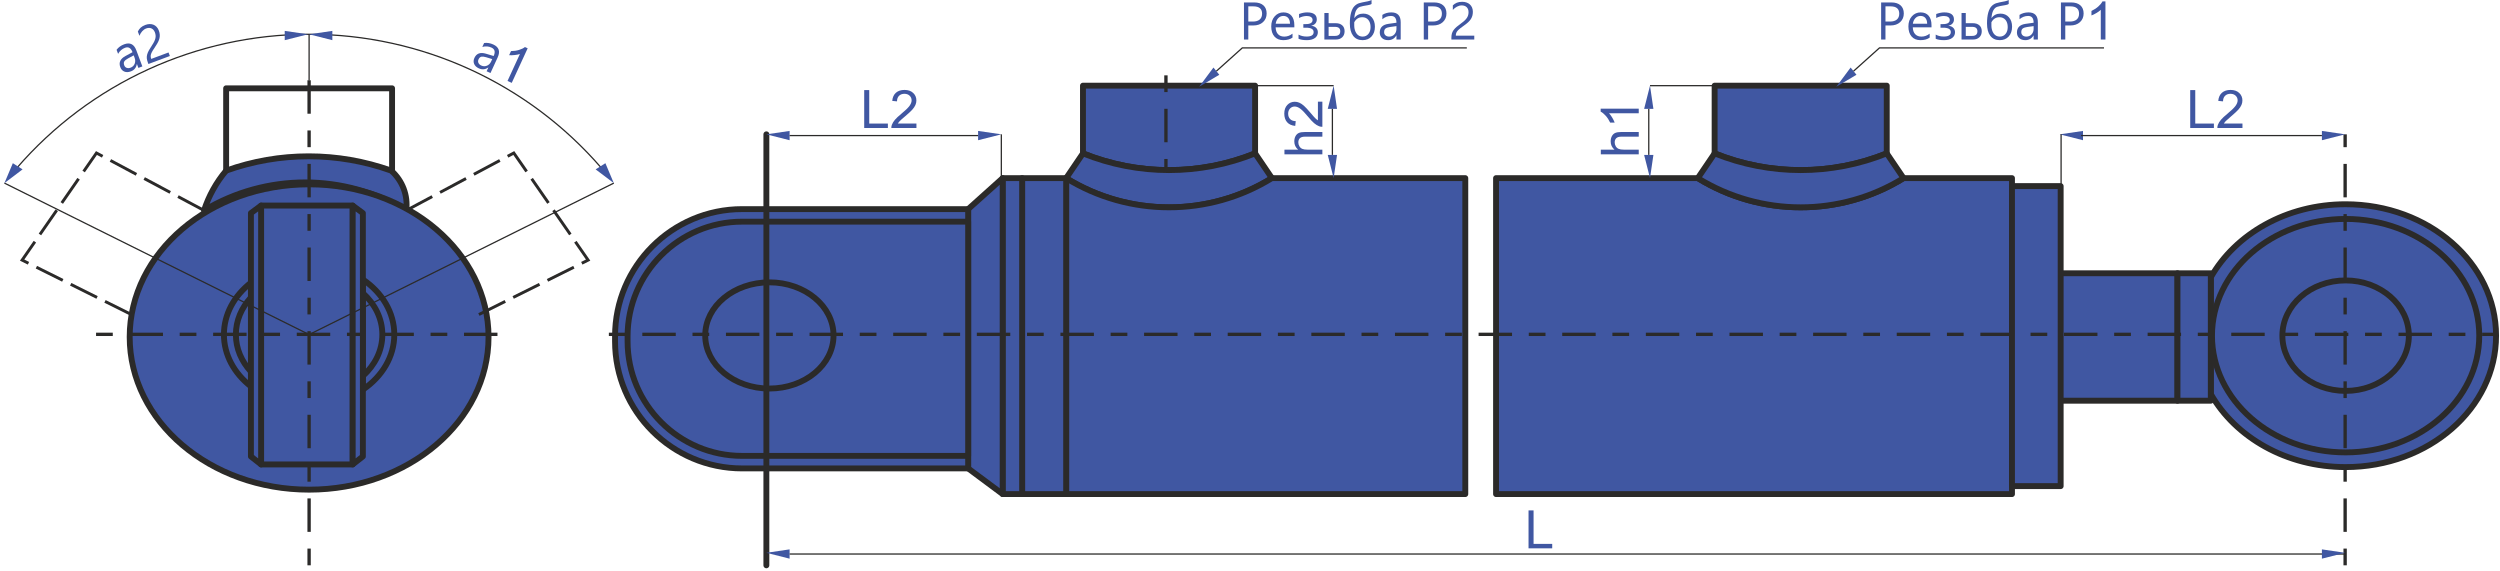 <?xml version="1.0" encoding="UTF-8"?> <svg xmlns="http://www.w3.org/2000/svg" width="565" height="129" viewBox="0 0 565 129" fill="none"> <path fill-rule="evenodd" clip-rule="evenodd" d="M88.409 38.561C90.963 40.812 92.237 44.183 91.809 47.561C77.746 39.113 60.17 39.113 46.108 47.561C47.178 44.266 48.876 41.21 51.108 38.561C63.168 34.25 76.349 34.25 88.409 38.561Z" fill="#4057A2" stroke="#2B2A29" stroke-width="1.333" stroke-miterlimit="22.926" stroke-linecap="round" stroke-linejoin="round"></path> <path d="M51.108 38.561V19.96H88.609V38.561" stroke="#2B2A29" stroke-width="1.333" stroke-miterlimit="22.926" stroke-linecap="round" stroke-linejoin="round"></path> <path d="M69.859 110.661C92.254 110.661 110.409 95.215 110.409 76.161C110.409 57.107 92.254 41.661 69.859 41.661C47.464 41.661 29.309 57.107 29.309 76.161C29.309 95.215 47.464 110.661 69.859 110.661Z" fill="#4057A2" stroke="#2B2A29" stroke-width="1.333" stroke-miterlimit="22.926" stroke-linecap="round" stroke-linejoin="round"></path> <path fill-rule="evenodd" clip-rule="evenodd" d="M82.009 63.163C86.341 66.105 89.109 70.588 89.109 75.611C89.109 80.633 86.341 85.116 82.009 88.059V63.163ZM56.708 87.331C52.955 84.402 50.608 80.235 50.608 75.611C50.608 70.987 52.955 66.82 56.708 63.891V87.331Z" fill="#4057A2" stroke="#2B2A29" stroke-width="1.333" stroke-miterlimit="22.926" stroke-linecap="round" stroke-linejoin="round"></path> <path fill-rule="evenodd" clip-rule="evenodd" d="M82.009 66.242C84.74 68.703 86.409 71.994 86.409 75.611C86.409 79.227 84.74 82.519 82.009 84.979V66.242ZM56.708 83.989C54.576 81.666 53.309 78.762 53.309 75.611C53.309 72.46 54.576 69.556 56.708 67.233V83.989Z" fill="#4057A2" stroke="#2B2A29" stroke-width="1.333" stroke-miterlimit="22.926" stroke-linecap="round" stroke-linejoin="round"></path> <path d="M79.708 46.46H59.008V104.961H79.708V46.46Z" fill="#4057A2" stroke="#2B2A29" stroke-width="1.333" stroke-miterlimit="22.926" stroke-linecap="round" stroke-linejoin="round"></path> <path fill-rule="evenodd" clip-rule="evenodd" d="M56.708 48.16L59.008 46.46V104.961L56.708 103.161V48.16Z" fill="#4057A2" stroke="#2B2A29" stroke-width="1.333" stroke-miterlimit="22.926" stroke-linecap="round" stroke-linejoin="round"></path> <path fill-rule="evenodd" clip-rule="evenodd" d="M82.008 48.16L79.708 46.46V104.961L82.008 103.161V48.16Z" fill="#4057A2" stroke="#2B2A29" stroke-width="1.333" stroke-miterlimit="22.926" stroke-linecap="round" stroke-linejoin="round"></path> <path d="M21.708 75.561H115.108" stroke="#2B2A29" stroke-width="0.756" stroke-miterlimit="22.926" stroke-dasharray="3.78 3.78 7.56 3.78"></path> <path d="M69.858 127.761V15.96" stroke="#2B2A29" stroke-width="0.756" stroke-miterlimit="22.926" stroke-dasharray="3.78 3.78 7.56 3.78"></path> <path fill-rule="evenodd" clip-rule="evenodd" d="M530.11 46.161C548.887 46.161 564.11 59.458 564.11 75.861C564.11 92.263 548.887 105.561 530.11 105.561C516.756 105.561 505.202 98.834 499.641 89.05V62.672C505.202 52.887 516.756 46.161 530.11 46.161Z" fill="#4057A2" stroke="#2B2A29" stroke-width="1.333" stroke-miterlimit="22.926" stroke-linecap="round" stroke-linejoin="round"></path> <path d="M530.11 102.241C546.789 102.241 560.31 90.43 560.31 75.861C560.31 61.291 546.789 49.48 530.11 49.48C513.431 49.48 499.91 61.291 499.91 75.861C499.91 90.43 513.431 102.241 530.11 102.241Z" fill="#4057A2" stroke="#2B2A29" stroke-width="1.333" stroke-miterlimit="22.926" stroke-linecap="round" stroke-linejoin="round"></path> <path d="M530.11 88.345C538.003 88.345 544.402 82.755 544.402 75.861C544.402 68.966 538.003 63.377 530.11 63.377C522.217 63.377 515.818 68.966 515.818 75.861C515.818 82.755 522.217 88.345 530.11 88.345Z" fill="#4057A2" stroke="#2B2A29" stroke-width="1.333" stroke-miterlimit="22.926" stroke-linecap="round" stroke-linejoin="round"></path> <path d="M492.11 61.761H465.311V90.561H492.11V61.761Z" fill="#4057A2" stroke="#2B2A29" stroke-width="1.333" stroke-miterlimit="22.926" stroke-linecap="round" stroke-linejoin="round"></path> <path d="M499.641 61.761H492.11V90.561H499.641V61.761Z" fill="#4057A2" stroke="#2B2A29" stroke-width="1.333" stroke-miterlimit="22.926" stroke-linecap="round" stroke-linejoin="round"></path> <path fill-rule="evenodd" clip-rule="evenodd" d="M454.708 40.261H430.205C415.952 49.054 397.958 49.054 383.705 40.261H338.108V111.661H454.708V40.261Z" fill="#4057A2" stroke="#2B2A29" stroke-width="1.333" stroke-miterlimit="22.926" stroke-linecap="round" stroke-linejoin="round"></path> <path d="M465.708 42.062H454.708V109.862H465.708V42.062Z" fill="#4057A2" stroke="#2B2A29" stroke-width="1.333" stroke-miterlimit="22.926" stroke-linecap="round" stroke-linejoin="round"></path> <path fill-rule="evenodd" clip-rule="evenodd" d="M387.505 19.361H426.405V34.661C413.928 39.702 399.982 39.702 387.505 34.661V19.361Z" fill="#4057A2" stroke="#2B2A29" stroke-width="1.333" stroke-miterlimit="22.926" stroke-linecap="round" stroke-linejoin="round"></path> <path fill-rule="evenodd" clip-rule="evenodd" d="M383.704 40.261C386.238 36.528 387.505 34.661 387.505 34.661C399.982 39.702 413.928 39.702 426.405 34.661C428.938 38.395 430.204 40.261 430.204 40.261C415.951 49.054 397.957 49.054 383.704 40.261Z" fill="#4057A2" stroke="#2B2A29" stroke-width="1.333" stroke-miterlimit="22.926" stroke-linecap="round" stroke-linejoin="round"></path> <path fill-rule="evenodd" clip-rule="evenodd" d="M244.752 19.361H283.652V34.661C271.175 39.702 257.229 39.702 244.752 34.661V19.361Z" fill="#4057A2" stroke="#2B2A29" stroke-width="1.333" stroke-miterlimit="22.926" stroke-linecap="round" stroke-linejoin="round"></path> <path fill-rule="evenodd" clip-rule="evenodd" d="M240.951 40.261C243.485 36.528 244.752 34.661 244.752 34.661C257.229 39.702 271.175 39.702 283.652 34.661C286.185 38.395 287.451 40.261 287.451 40.261C273.198 49.054 255.204 49.054 240.951 40.261Z" fill="#4057A2" stroke="#2B2A29" stroke-width="1.333" stroke-miterlimit="22.926" stroke-linecap="round" stroke-linejoin="round"></path> <path fill-rule="evenodd" clip-rule="evenodd" d="M331.155 40.261H287.451C273.198 49.054 255.204 49.054 240.951 40.261V111.661H331.155V40.261Z" fill="#4057A2" stroke="#2B2A29" stroke-width="1.333" stroke-miterlimit="22.926" stroke-linecap="round" stroke-linejoin="round"></path> <path d="M240.951 40.261H231.002V111.661H240.951V40.261Z" fill="#4057A2" stroke="#2B2A29" stroke-width="1.333" stroke-miterlimit="22.926" stroke-linecap="round" stroke-linejoin="round"></path> <path d="M231.001 40.261H226.601V111.661H231.001V40.261Z" fill="#4057A2" stroke="#2B2A29" stroke-width="1.333" stroke-miterlimit="22.926" stroke-linecap="round" stroke-linejoin="round"></path> <path fill-rule="evenodd" clip-rule="evenodd" d="M226.601 40.261L218.802 47.261V105.861L226.601 111.661V40.261Z" fill="#4057A2" stroke="#2B2A29" stroke-width="1.333" stroke-miterlimit="22.926" stroke-linecap="round" stroke-linejoin="round"></path> <path fill-rule="evenodd" clip-rule="evenodd" d="M218.802 47.261H167.724C151.904 47.261 139 60.165 139 75.986V77.137C139 92.958 151.904 105.862 167.724 105.862H218.802V47.261Z" fill="#4057A2" stroke="#2B2A29" stroke-width="1.333" stroke-miterlimit="22.926" stroke-linecap="round" stroke-linejoin="round"></path> <path fill-rule="evenodd" clip-rule="evenodd" d="M218.801 50.096H167.724C153.468 50.096 141.834 61.73 141.834 75.986V77.137C141.834 91.393 153.468 103.027 167.724 103.027H218.801V50.096Z" fill="#4057A2" stroke="#2B2A29" stroke-width="1.333" stroke-miterlimit="22.926" stroke-linecap="round" stroke-linejoin="round"></path> <path d="M173.879 87.81C181.887 87.81 188.378 82.437 188.378 75.81C188.378 69.183 181.887 63.81 173.879 63.81C165.871 63.81 159.379 69.183 159.379 75.81C159.379 82.437 165.871 87.81 173.879 87.81Z" fill="#4057A2" stroke="#2B2A29" stroke-width="1.333" stroke-miterlimit="22.926" stroke-linecap="round" stroke-linejoin="round"></path> <path d="M137.602 75.561H564.111" stroke="#2B2A29" stroke-width="0.756" stroke-miterlimit="22.926" stroke-dasharray="3.78 3.78 7.56 3.78"></path> <path d="M173.2 127.761V30.36" stroke="#2B2A29" stroke-width="1.333" stroke-miterlimit="22.926" stroke-linecap="round" stroke-linejoin="round"></path> <path d="M530 127.761V30.36" stroke="#2B2A29" stroke-width="0.756" stroke-miterlimit="22.926" stroke-dasharray="3.78 3.78 7.56 3.78"></path> <path d="M46.108 47.561L21.8 34.581L5 58.781L29.74 71.109" stroke="#2B2A29" stroke-width="0.667" stroke-miterlimit="22.926" stroke-dasharray="6.66 2"></path> <path d="M91.809 47.561L116.117 34.581L132.917 58.781L108.177 71.109" stroke="#2B2A29" stroke-width="0.667" stroke-miterlimit="22.926" stroke-dasharray="6.66 2"></path> <path d="M69.859 75.611L1 41.381" stroke="#2B2A29" stroke-width="0.288" stroke-miterlimit="22.926"></path> <path d="M3.795 37.976C20.329 18.838 44.422 7.75 69.859 7.75C95.254 7.75 119.309 18.801 135.841 37.883M138.717 41.381L69.859 75.611" stroke="#2B2A29" stroke-width="0.288" stroke-miterlimit="22.926"></path> <path d="M69.858 18.181V7.75" stroke="#2B2A29" stroke-width="0.288" stroke-miterlimit="22.926"></path> <path d="M32.172 15.013L31.273 15.348L30.947 14.473L30.925 14.481C30.784 15.298 30.335 15.849 29.576 16.131C29.018 16.341 28.525 16.355 28.101 16.177C27.675 16 27.369 15.666 27.187 15.179C26.796 14.132 27.184 13.291 28.354 12.659L29.948 11.796C29.593 10.845 29.029 10.511 28.26 10.799C27.584 11.052 27.06 11.509 26.688 12.172L26.345 11.253C26.766 10.696 27.334 10.283 28.053 10.014C29.371 9.523 30.29 9.973 30.809 11.368L32.172 15.013ZM30.215 12.513L28.933 13.204C28.539 13.418 28.263 13.638 28.106 13.866C27.95 14.092 27.942 14.393 28.083 14.769C28.183 15.043 28.366 15.229 28.625 15.33C28.886 15.431 29.177 15.42 29.503 15.299C29.947 15.133 30.257 14.839 30.43 14.419C30.604 13.999 30.601 13.55 30.424 13.072L30.215 12.513Z" fill="#4057A2"></path> <path d="M35.011 7.322C34.919 7.081 34.804 6.885 34.661 6.734C34.52 6.584 34.363 6.474 34.19 6.404C34.015 6.333 33.829 6.3 33.634 6.307C33.436 6.315 33.236 6.356 33.03 6.433C32.856 6.498 32.693 6.585 32.542 6.696C32.392 6.805 32.255 6.932 32.126 7.076C32 7.219 31.884 7.376 31.779 7.549C31.675 7.72 31.586 7.901 31.512 8.09L31.152 7.127C31.311 6.789 31.524 6.499 31.788 6.252C32.051 6.006 32.408 5.798 32.856 5.632C33.178 5.512 33.493 5.447 33.801 5.438C34.11 5.429 34.397 5.477 34.664 5.579C34.933 5.684 35.172 5.845 35.384 6.065C35.599 6.285 35.767 6.565 35.896 6.905C36.01 7.215 36.081 7.508 36.103 7.788C36.127 8.065 36.107 8.343 36.045 8.62C35.983 8.894 35.882 9.177 35.74 9.462C35.597 9.749 35.418 10.053 35.202 10.374C34.93 10.776 34.71 11.112 34.541 11.389C34.373 11.663 34.248 11.908 34.167 12.124C34.086 12.339 34.05 12.538 34.053 12.722C34.058 12.905 34.099 13.103 34.178 13.315L38.087 11.856L38.387 12.659L33.543 14.467L33.397 14.08C33.273 13.744 33.198 13.434 33.175 13.151C33.153 12.87 33.184 12.581 33.265 12.29C33.348 11.997 33.48 11.684 33.667 11.353C33.854 11.021 34.089 10.639 34.376 10.203C34.585 9.893 34.75 9.608 34.872 9.351C34.993 9.092 35.078 8.849 35.127 8.62C35.174 8.39 35.186 8.169 35.164 7.96C35.14 7.75 35.089 7.536 35.011 7.322Z" fill="#4057A2"></path> <path d="M110.849 16.506L109.978 16.106L110.368 15.255L110.348 15.246C109.669 15.722 108.961 15.791 108.226 15.453C107.684 15.203 107.326 14.865 107.152 14.437C106.979 14.01 106.999 13.56 107.219 13.084C107.686 12.069 108.555 11.753 109.829 12.138L111.565 12.659C111.989 11.736 111.83 11.102 111.082 10.758C110.427 10.456 109.735 10.406 109.001 10.61L109.411 9.719C110.103 9.625 110.796 9.739 111.493 10.059C112.772 10.648 113.098 11.617 112.476 12.969L110.849 16.506ZM111.244 13.354L109.85 12.931C109.421 12.802 109.069 12.763 108.798 12.811C108.527 12.86 108.308 13.066 108.14 13.432C108.017 13.696 108.012 13.957 108.124 14.212C108.237 14.467 108.449 14.668 108.765 14.813C109.196 15.011 109.623 15.024 110.044 14.85C110.464 14.678 110.783 14.359 110.994 13.896L111.244 13.354Z" fill="#4057A2"></path> <path d="M115.654 18.73L114.699 18.29L117.503 12.2C117.173 12.315 116.77 12.394 116.295 12.441C115.82 12.491 115.409 12.5 115.062 12.473L115.486 11.548C116.137 11.544 116.745 11.454 117.309 11.281C117.873 11.108 118.315 10.891 118.637 10.632L119.253 10.915L115.654 18.73Z" fill="#4057A2"></path> <path fill-rule="evenodd" clip-rule="evenodd" d="M2.9 36.881L1 41.381L5.1 38.281L2.9 36.881Z" fill="#4057A2"></path> <path fill-rule="evenodd" clip-rule="evenodd" d="M136.817 36.881L138.717 41.381L134.617 38.281L136.817 36.881Z" fill="#4057A2"></path> <path fill-rule="evenodd" clip-rule="evenodd" d="M64.35 9.08L69.6 7.75L64.35 6.98V9.08Z" fill="#4057A2"></path> <path fill-rule="evenodd" clip-rule="evenodd" d="M75.109 9.08L69.858 7.75L75.109 6.98V9.08Z" fill="#4057A2"></path> <path fill-rule="evenodd" clip-rule="evenodd" d="M178.449 31.69L173.199 30.361L178.449 29.59V31.69Z" fill="#4057A2"></path> <path fill-rule="evenodd" clip-rule="evenodd" d="M221.05 31.69L226.3 30.361L221.05 29.59V31.69Z" fill="#4057A2"></path> <path d="M178.449 30.64H221.049" stroke="#2B2A29" stroke-width="0.288" stroke-miterlimit="22.926"></path> <path d="M195.31 28.93V20.359H196.447V27.925H200.661V28.93H195.31Z" fill="#4057A2"></path> <path d="M207.115 27.925V28.93H201.44C201.432 28.677 201.474 28.434 201.564 28.198C201.71 27.813 201.943 27.432 202.264 27.059C202.586 26.686 203.045 26.255 203.641 25.766C204.569 25.002 205.199 24.397 205.528 23.951C205.86 23.504 206.025 23.08 206.025 22.682C206.025 22.264 205.875 21.913 205.576 21.626C205.277 21.341 204.886 21.197 204.405 21.197C203.896 21.197 203.489 21.349 203.184 21.652C202.879 21.953 202.725 22.372 202.721 22.909L201.644 22.801C201.718 21.995 201.997 21.381 202.48 20.958C202.965 20.535 203.613 20.323 204.429 20.323C205.251 20.323 205.903 20.551 206.382 21.008C206.863 21.465 207.103 22.031 207.103 22.706C207.103 23.049 207.033 23.386 206.891 23.717C206.751 24.05 206.518 24.399 206.193 24.766C205.866 25.132 205.325 25.637 204.571 26.275C203.938 26.805 203.531 27.165 203.352 27.354C203.172 27.544 203.024 27.733 202.907 27.925H207.115Z" fill="#4057A2"></path> <path d="M282.117 5.758V8.93H281.136V0.551H283.438C284.334 0.551 285.028 0.768 285.523 1.205C286.016 1.64 286.261 2.255 286.261 3.049C286.261 3.843 285.988 4.493 285.439 5C284.893 5.505 284.152 5.758 283.222 5.758H282.117ZM282.117 1.437V4.872H283.147C283.823 4.872 284.342 4.717 284.697 4.407C285.054 4.098 285.232 3.661 285.232 3.097C285.232 1.989 284.577 1.437 283.269 1.437H282.117Z" fill="#4057A2"></path> <path d="M292.52 6.177H288.294C288.31 6.846 288.49 7.362 288.833 7.725C289.176 8.09 289.647 8.272 290.248 8.272C290.922 8.272 291.541 8.049 292.107 7.601V8.501C291.58 8.882 290.884 9.074 290.02 9.074C289.174 9.074 288.51 8.803 288.027 8.258C287.542 7.713 287.301 6.947 287.301 5.961C287.301 5.028 287.566 4.27 288.093 3.681C288.622 3.094 289.278 2.801 290.06 2.801C290.844 2.801 291.449 3.055 291.878 3.561C292.307 4.068 292.52 4.772 292.52 5.674V6.177ZM291.539 5.363C291.535 4.808 291.401 4.375 291.14 4.066C290.876 3.757 290.511 3.603 290.042 3.603C289.591 3.603 289.206 3.765 288.891 4.09C288.576 4.415 288.38 4.838 288.307 5.363H291.539Z" fill="#4057A2"></path> <path d="M293.468 8.759V7.817C293.99 8.112 294.601 8.26 295.297 8.26C296.355 8.26 296.881 7.925 296.881 7.254C296.881 6.592 296.303 6.261 295.146 6.261H294.555V5.447H295.118C296.133 5.447 296.642 5.131 296.642 4.499C296.642 4.23 296.527 4.014 296.291 3.855C296.058 3.695 295.739 3.615 295.333 3.615C294.753 3.615 294.17 3.763 293.586 4.058V3.164C294.248 2.923 294.856 2.801 295.409 2.801C296.867 2.801 297.596 3.336 297.596 4.407C297.596 4.754 297.488 5.054 297.271 5.305C297.055 5.556 296.752 5.722 296.363 5.804V5.834C296.806 5.868 297.163 6.017 297.432 6.283C297.7 6.548 297.835 6.883 297.835 7.286C297.835 7.833 297.616 8.266 297.175 8.589C296.734 8.912 296.127 9.074 295.357 9.074C294.535 9.074 293.905 8.968 293.468 8.759Z" fill="#4057A2"></path> <path d="M299.308 8.93V2.945H300.267V5.243H301.879C302.492 5.243 302.979 5.403 303.338 5.722C303.699 6.041 303.878 6.488 303.878 7.061C303.878 7.637 303.699 8.092 303.335 8.428C302.973 8.763 302.516 8.93 301.961 8.93H299.308ZM300.267 6.069V8.116H301.706C302.5 8.116 302.897 7.765 302.897 7.063C302.897 6.4 302.496 6.069 301.694 6.069H300.267Z" fill="#4057A2"></path> <path d="M309.97 0V0.898C309.81 1.016 309.552 1.103 309.198 1.161C308.32 1.293 307.707 1.42 307.36 1.544C307.011 1.666 306.724 1.929 306.5 2.33C306.277 2.731 306.133 3.318 306.071 4.09H306.093C306.562 3.414 307.228 3.077 308.092 3.077C308.884 3.077 309.521 3.348 310.003 3.888C310.486 4.431 310.73 5.145 310.73 6.033C310.73 6.949 310.477 7.685 309.972 8.24C309.467 8.796 308.789 9.074 307.934 9.074C307.015 9.074 306.307 8.747 305.81 8.094C305.313 7.442 305.065 6.51 305.065 5.297C305.065 4.353 305.155 3.554 305.333 2.897C305.513 2.24 305.762 1.746 306.079 1.415C306.396 1.083 306.75 0.856 307.137 0.73C307.526 0.607 308.19 0.461 309.134 0.293C309.507 0.207 309.786 0.11 309.97 0ZM306.059 5.036V5.868C306.063 6.181 306.109 6.488 306.199 6.79C306.288 7.089 306.416 7.356 306.584 7.586C306.751 7.817 306.951 7.988 307.179 8.102C307.406 8.216 307.665 8.272 307.959 8.272C308.491 8.272 308.924 8.072 309.254 7.671C309.583 7.27 309.746 6.76 309.746 6.133C309.746 5.447 309.579 4.9 309.241 4.497C308.904 4.092 308.449 3.891 307.877 3.891C307.075 3.891 306.468 4.272 306.059 5.036Z" fill="#4057A2"></path> <path d="M316.557 8.93H315.598V8.002H315.576C315.159 8.717 314.544 9.074 313.734 9.074C313.138 9.074 312.671 8.916 312.334 8.599C311.997 8.284 311.829 7.865 311.829 7.342C311.829 6.223 312.487 5.57 313.804 5.387L315.598 5.136C315.598 4.114 315.187 3.603 314.365 3.603C313.644 3.603 312.994 3.851 312.413 4.345V3.362C313.002 2.989 313.678 2.801 314.446 2.801C315.853 2.801 316.557 3.545 316.557 5.036V8.93ZM315.598 5.902L314.155 6.101C313.711 6.163 313.375 6.275 313.15 6.432C312.924 6.592 312.811 6.871 312.811 7.274C312.811 7.568 312.914 7.807 313.124 7.993C313.331 8.178 313.608 8.272 313.956 8.272C314.431 8.272 314.824 8.104 315.133 7.771C315.444 7.436 315.598 7.013 315.598 6.5V5.902Z" fill="#4057A2"></path> <path d="M322.754 5.758V8.93H321.772V0.551H324.075C324.971 0.551 325.665 0.768 326.16 1.205C326.653 1.64 326.898 2.255 326.898 3.049C326.898 3.843 326.625 4.493 326.076 5C325.529 5.505 324.789 5.758 323.859 5.758H322.754ZM322.754 1.437V4.872H323.784C324.46 4.872 324.979 4.717 325.334 4.407C325.691 4.098 325.868 3.661 325.868 3.097C325.868 1.989 325.214 1.437 323.905 1.437H322.754Z" fill="#4057A2"></path> <path d="M331.89 2.745C331.89 2.488 331.85 2.264 331.771 2.073C331.691 1.883 331.581 1.724 331.443 1.598C331.304 1.47 331.142 1.376 330.955 1.315C330.767 1.253 330.566 1.221 330.346 1.221C330.16 1.221 329.977 1.247 329.797 1.297C329.618 1.347 329.444 1.417 329.275 1.506C329.105 1.594 328.942 1.702 328.784 1.825C328.624 1.949 328.479 2.087 328.341 2.239V1.211C328.61 0.952 328.911 0.752 329.245 0.614C329.578 0.477 329.985 0.407 330.464 0.407C330.807 0.407 331.124 0.457 331.415 0.557C331.709 0.654 331.962 0.8 332.176 0.992C332.391 1.183 332.559 1.418 332.682 1.698C332.804 1.979 332.866 2.3 332.866 2.663C332.866 2.994 332.828 3.294 332.752 3.563C332.676 3.83 332.56 4.084 332.407 4.321C332.253 4.561 332.06 4.788 331.825 5.006C331.591 5.225 331.318 5.447 331 5.672C330.607 5.953 330.284 6.193 330.029 6.39C329.773 6.59 329.57 6.775 329.42 6.949C329.271 7.122 329.165 7.296 329.105 7.47C329.043 7.643 329.013 7.843 329.013 8.068H333.187V8.93H328.014V8.515C328.014 8.156 328.054 7.841 328.131 7.568C328.209 7.294 328.337 7.037 328.516 6.789C328.696 6.544 328.931 6.299 329.221 6.053C329.512 5.808 329.867 5.531 330.288 5.223C330.591 5.006 330.847 4.796 331.05 4.599C331.256 4.399 331.419 4.2 331.545 4.002C331.669 3.803 331.758 3.601 331.811 3.396C331.864 3.192 331.89 2.975 331.89 2.745Z" fill="#4057A2"></path> <path fill-rule="evenodd" clip-rule="evenodd" d="M274.24 15.264L271.003 19.607L275.564 16.895L274.24 15.264Z" fill="#4057A2"></path> <path d="M274.901 16.08L280.751 10.83H331.502" stroke="#2B2A29" stroke-width="0.288" stroke-miterlimit="22.926"></path> <path d="M263.501 17.029V38.428" stroke="#2B2A29" stroke-width="0.756" stroke-miterlimit="22.926" stroke-dasharray="3.78 3.78 7.56 3.78"></path> <path fill-rule="evenodd" clip-rule="evenodd" d="M178.449 126.259L173.199 124.93L178.449 124.159V126.259Z" fill="#4057A2"></path> <path d="M178.449 125.209H529.999" stroke="#2B2A29" stroke-width="0.288" stroke-miterlimit="22.926"></path> <path fill-rule="evenodd" clip-rule="evenodd" d="M524.75 126.259L530 124.93L524.75 124.159V126.259Z" fill="#4057A2"></path> <path d="M345.449 123.923V115.352H346.586V122.918H350.8V123.923H345.449Z" fill="#4057A2"></path> <path d="M226.3 30.361V40.758" stroke="#2B2A29" stroke-width="0.288" stroke-miterlimit="22.926"></path> <path d="M280.101 19.361H301.401" stroke="#2B2A29" stroke-width="0.288" stroke-miterlimit="22.926"></path> <path fill-rule="evenodd" clip-rule="evenodd" d="M300.071 24.611L301.401 19.361L302.171 24.611H300.071Z" fill="#4057A2"></path> <path d="M301.121 24.611V35.009" stroke="#2B2A29" stroke-width="0.288" stroke-miterlimit="22.926"></path> <path fill-rule="evenodd" clip-rule="evenodd" d="M300.071 35.011L301.401 40.261L302.171 35.011H300.071Z" fill="#4057A2"></path> <path d="M298.855 34.873H290.284V33.819H293.369C292.796 33.33 292.511 32.714 292.511 31.968C292.511 31.511 292.601 31.114 292.782 30.775C292.964 30.438 293.213 30.196 293.532 30.05C293.854 29.905 294.317 29.833 294.923 29.833H298.855V30.886H294.927C294.402 30.886 294.019 31 293.78 31.226C293.54 31.453 293.42 31.772 293.42 32.187C293.42 32.496 293.501 32.788 293.662 33.061C293.824 33.334 294.043 33.528 294.32 33.646C294.596 33.761 294.977 33.819 295.464 33.819H298.855V34.873Z" fill="#4057A2"></path> <path d="M297.849 22.983H298.855V28.658C298.602 28.666 298.359 28.624 298.123 28.534C297.738 28.389 297.357 28.155 296.984 27.834C296.611 27.512 296.18 27.054 295.691 26.457C294.927 25.529 294.322 24.899 293.875 24.57C293.429 24.239 293.005 24.073 292.606 24.073C292.189 24.073 291.838 24.223 291.551 24.522C291.265 24.821 291.122 25.212 291.122 25.693C291.122 26.202 291.273 26.609 291.577 26.914C291.878 27.219 292.299 27.373 292.834 27.377L292.726 28.454C291.92 28.381 291.306 28.101 290.883 27.618C290.46 27.133 290.248 26.485 290.248 25.669C290.248 24.847 290.476 24.195 290.933 23.716C291.389 23.235 291.956 22.995 292.63 22.995C292.973 22.995 293.311 23.065 293.642 23.207C293.975 23.347 294.324 23.58 294.691 23.905C295.056 24.233 295.561 24.773 296.2 25.527C296.73 26.16 297.089 26.567 297.279 26.746C297.468 26.926 297.658 27.074 297.849 27.192V22.983Z" fill="#4057A2"></path> <path fill-rule="evenodd" clip-rule="evenodd" d="M371.571 24.611L372.901 19.361L373.671 24.611H371.571Z" fill="#4057A2"></path> <path d="M372.622 24.611V35.009" stroke="#2B2A29" stroke-width="0.288" stroke-miterlimit="22.926"></path> <path fill-rule="evenodd" clip-rule="evenodd" d="M371.571 35.011L372.901 40.261L373.671 35.011H371.571Z" fill="#4057A2"></path> <path d="M370.356 34.873H361.785V33.819H364.87C364.297 33.33 364.012 32.714 364.012 31.968C364.012 31.511 364.102 31.113 364.283 30.774C364.465 30.437 364.714 30.196 365.033 30.05C365.355 29.904 365.818 29.832 366.424 29.832H370.356V30.886H366.428C365.903 30.886 365.52 31 365.281 31.225C365.041 31.453 364.921 31.772 364.921 32.187C364.921 32.496 365.002 32.787 365.163 33.061C365.325 33.334 365.544 33.528 365.821 33.645C366.097 33.761 366.478 33.819 366.965 33.819H370.356V34.873Z" fill="#4057A2"></path> <path d="M370.356 24.552V25.605H363.649C363.892 25.858 364.133 26.192 364.375 26.602C364.616 27.014 364.798 27.385 364.917 27.712H363.9C363.624 27.123 363.289 26.609 362.894 26.168C362.501 25.727 362.12 25.413 361.749 25.23V24.552H370.356Z" fill="#4057A2"></path> <path d="M372.901 19.361H394.202" stroke="#2B2A29" stroke-width="0.288" stroke-miterlimit="22.926"></path> <path d="M426.116 5.758V8.93H425.135V0.551H427.437C428.333 0.551 429.027 0.768 429.522 1.205C430.015 1.64 430.26 2.255 430.26 3.049C430.26 3.843 429.987 4.493 429.438 5C428.892 5.505 428.151 5.758 427.221 5.758H426.116ZM426.116 1.437V4.872H427.146C427.822 4.872 428.341 4.717 428.696 4.407C429.053 4.098 429.231 3.661 429.231 3.097C429.231 1.989 428.576 1.437 427.268 1.437H426.116Z" fill="#4057A2"></path> <path d="M436.519 6.177H432.293C432.309 6.846 432.489 7.362 432.832 7.725C433.175 8.09 433.646 8.272 434.247 8.272C434.921 8.272 435.54 8.049 436.106 7.601V8.501C435.579 8.882 434.883 9.074 434.019 9.074C433.173 9.074 432.509 8.803 432.026 8.258C431.541 7.713 431.3 6.947 431.3 5.961C431.3 5.028 431.565 4.27 432.092 3.681C432.621 3.094 433.277 2.801 434.059 2.801C434.843 2.801 435.448 3.055 435.877 3.561C436.306 4.068 436.519 4.772 436.519 5.674V6.177ZM435.538 5.363C435.534 4.808 435.4 4.375 435.139 4.066C434.875 3.757 434.51 3.603 434.041 3.603C433.59 3.603 433.205 3.765 432.89 4.09C432.575 4.415 432.379 4.838 432.306 5.363H435.538Z" fill="#4057A2"></path> <path d="M437.467 8.759V7.817C437.99 8.112 438.6 8.26 439.296 8.26C440.354 8.26 440.88 7.925 440.88 7.254C440.88 6.592 440.302 6.261 439.145 6.261H438.554V5.447H439.117C440.133 5.447 440.641 5.131 440.641 4.499C440.641 4.23 440.526 4.014 440.29 3.855C440.057 3.695 439.738 3.615 439.332 3.615C438.752 3.615 438.169 3.763 437.585 4.058V3.164C438.247 2.923 438.855 2.801 439.408 2.801C440.866 2.801 441.595 3.336 441.595 4.407C441.595 4.754 441.487 5.054 441.27 5.305C441.054 5.556 440.751 5.722 440.362 5.804V5.834C440.805 5.868 441.162 6.017 441.431 6.283C441.699 6.548 441.834 6.883 441.834 7.286C441.834 7.833 441.615 8.266 441.174 8.589C440.733 8.912 440.126 9.074 439.356 9.074C438.534 9.074 437.904 8.968 437.467 8.759Z" fill="#4057A2"></path> <path d="M443.307 8.93V2.945H444.266V5.243H445.878C446.491 5.243 446.978 5.403 447.337 5.722C447.698 6.041 447.877 6.488 447.877 7.061C447.877 7.637 447.698 8.092 447.334 8.428C446.972 8.763 446.515 8.93 445.96 8.93H443.307ZM444.266 6.069V8.116H445.705C446.499 8.116 446.896 7.765 446.896 7.063C446.896 6.4 446.495 6.069 445.693 6.069H444.266Z" fill="#4057A2"></path> <path d="M453.969 0V0.898C453.809 1.016 453.551 1.103 453.197 1.161C452.319 1.293 451.706 1.42 451.359 1.544C451.01 1.666 450.723 1.929 450.499 2.33C450.276 2.731 450.132 3.318 450.07 4.09H450.092C450.561 3.414 451.227 3.077 452.091 3.077C452.883 3.077 453.52 3.348 454.002 3.888C454.485 4.431 454.729 5.145 454.729 6.033C454.729 6.949 454.476 7.685 453.971 8.24C453.466 8.796 452.788 9.074 451.933 9.074C451.014 9.074 450.306 8.747 449.809 8.094C449.312 7.442 449.064 6.51 449.064 5.297C449.064 4.353 449.154 3.554 449.332 2.897C449.512 2.24 449.761 1.746 450.078 1.415C450.395 1.083 450.749 0.856 451.136 0.73C451.525 0.607 452.189 0.461 453.133 0.293C453.506 0.207 453.785 0.11 453.969 0ZM450.058 5.036V5.868C450.062 6.181 450.108 6.488 450.198 6.79C450.287 7.089 450.415 7.356 450.583 7.586C450.75 7.817 450.95 7.988 451.178 8.102C451.405 8.216 451.664 8.272 451.958 8.272C452.49 8.272 452.923 8.072 453.253 7.671C453.582 7.27 453.745 6.76 453.745 6.133C453.745 5.447 453.578 4.9 453.24 4.497C452.903 4.092 452.448 3.891 451.876 3.891C451.074 3.891 450.467 4.272 450.058 5.036Z" fill="#4057A2"></path> <path d="M460.557 8.93H459.598V8.002H459.576C459.159 8.717 458.544 9.074 457.734 9.074C457.138 9.074 456.671 8.916 456.334 8.599C455.997 8.284 455.829 7.865 455.829 7.342C455.829 6.223 456.487 5.57 457.804 5.387L459.598 5.136C459.598 4.114 459.187 3.603 458.365 3.603C457.644 3.603 456.994 3.851 456.413 4.345V3.362C457.002 2.989 457.678 2.801 458.446 2.801C459.853 2.801 460.557 3.545 460.557 5.036V8.93ZM459.598 5.902L458.155 6.101C457.711 6.163 457.375 6.275 457.15 6.432C456.924 6.592 456.811 6.871 456.811 7.274C456.811 7.568 456.914 7.807 457.124 7.993C457.331 8.178 457.608 8.272 457.956 8.272C458.431 8.272 458.824 8.104 459.133 7.771C459.444 7.436 459.598 7.013 459.598 6.5V5.902Z" fill="#4057A2"></path> <path d="M466.754 5.758V8.93H465.772V0.551H468.075C468.971 0.551 469.665 0.768 470.16 1.205C470.653 1.64 470.898 2.255 470.898 3.049C470.898 3.843 470.625 4.493 470.076 5C469.529 5.505 468.789 5.758 467.859 5.758H466.754ZM466.754 1.437V4.872H467.784C468.46 4.872 468.979 4.717 469.334 4.407C469.691 4.098 469.868 3.661 469.868 3.097C469.868 1.989 469.214 1.437 467.905 1.437H466.754Z" fill="#4057A2"></path> <path d="M475.83 8.93H474.777V2.223C474.523 2.466 474.19 2.707 473.779 2.949C473.368 3.19 472.997 3.372 472.67 3.492V2.474C473.258 2.199 473.773 1.863 474.214 1.468C474.655 1.075 474.968 0.694 475.152 0.323H475.83V8.93Z" fill="#4057A2"></path> <path fill-rule="evenodd" clip-rule="evenodd" d="M418.24 15.264L415.003 19.607L419.564 16.895L418.24 15.264Z" fill="#4057A2"></path> <path d="M418.901 16.08L424.751 10.83H475.502" stroke="#2B2A29" stroke-width="0.288" stroke-miterlimit="22.926"></path> <path fill-rule="evenodd" clip-rule="evenodd" d="M470.755 31.69L465.505 30.361L470.755 29.59V31.69Z" fill="#4057A2"></path> <path fill-rule="evenodd" clip-rule="evenodd" d="M524.75 31.69L530 30.361L524.75 29.59V31.69Z" fill="#4057A2"></path> <path d="M470.33 30.64H524.75" stroke="#2B2A29" stroke-width="0.288" stroke-miterlimit="22.926"></path> <path d="M494.989 28.93V20.359H496.127V27.925H500.34V28.93H494.989Z" fill="#4057A2"></path> <path d="M506.795 27.925V28.93H501.121C501.113 28.677 501.155 28.434 501.245 28.198C501.39 27.813 501.624 27.432 501.945 27.059C502.266 26.686 502.725 26.255 503.322 25.766C504.249 25.002 504.88 24.397 505.209 23.951C505.54 23.504 505.706 23.08 505.706 22.682C505.706 22.264 505.556 21.913 505.257 21.626C504.958 21.341 504.567 21.197 504.086 21.197C503.577 21.197 503.17 21.349 502.865 21.652C502.56 21.953 502.406 22.372 502.402 22.909L501.324 22.801C501.398 21.995 501.677 21.381 502.161 20.958C502.645 20.535 503.294 20.323 504.11 20.323C504.932 20.323 505.584 20.551 506.063 21.008C506.544 21.465 506.783 22.031 506.783 22.706C506.783 23.049 506.713 23.386 506.572 23.717C506.432 24.05 506.199 24.399 505.874 24.766C505.546 25.132 505.005 25.637 504.251 26.275C503.619 26.805 503.212 27.165 503.032 27.354C502.853 27.544 502.705 27.733 502.587 27.925H506.795Z" fill="#4057A2"></path> <path d="M465.806 30.316V44.325" stroke="#2B2A29" stroke-width="0.288" stroke-miterlimit="22.926"></path> </svg> 